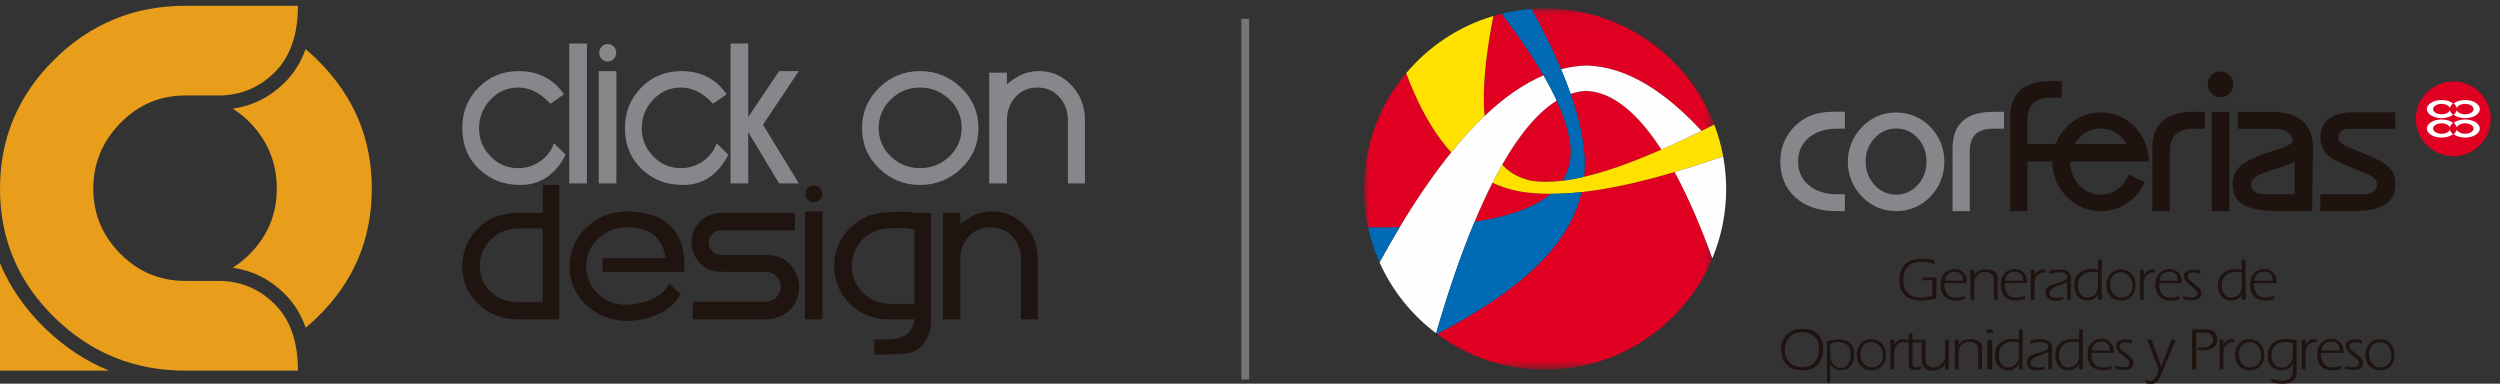 <?xml version="1.0" encoding="UTF-8"?>
<svg width="202px" height="31px" viewBox="0 0 202 31" version="1.1" xmlns="http://www.w3.org/2000/svg" xmlns:xlink="http://www.w3.org/1999/xlink">
    <rect x="0" y="0" width="202" height="31" fill="#333333" stroke="none"/>
    <!-- Generator: Sketch 53.2 (72643) - https://sketchapp.com -->
    <title>pataLogos</title>
    <desc>Created with Sketch.</desc>
    <defs>
        <polygon id="path-1" points="0 0.028 0 29.208 28.305 29.208 28.305 0.028"></polygon>
    </defs>
    <g id="Page-1" stroke="none" stroke-width="1" fill="none" fill-rule="evenodd">
        <g id="Artboard-Copy-10" transform="translate(-146, -583)">
            <g id="Group-5" transform="translate(0, 24)">
                <g id="pataLogos" transform="translate(146, 559)">
                    <g id="Click" transform="translate(0, 0.468)" fill-rule="nonzero">
                        <g id="Group-7" transform="translate(37.351, 3.048)">
                            <path d="M6.499,20.901 L4.548,20.901 C3.669,20.901 2.929,20.631 2.329,20.091 C1.729,19.551 1.429,18.851 1.429,17.991 C1.429,17.121 1.736,16.394 2.35,15.808 C2.963,15.222 3.71,14.929 4.589,14.929 L6.499,14.929 L6.499,20.901 Z M0,17.991 C0,19.217 0.435,20.24 1.305,21.059 C2.176,21.878 3.234,22.287 4.479,22.287 L7.832,22.287 L7.832,11.429 L6.499,11.429 L6.499,13.694 L4.411,13.694 C3.568,13.694 2.799,13.895 2.102,14.298 C1.406,14.7 0.866,15.268 0.481,16 C0.16,16.631 0,17.295 0,17.991 L0,17.991 Z M16.434,17.332 C16.177,15.675 15.142,14.847 13.328,14.847 C12.421,14.847 11.641,15.153 10.986,15.767 C10.331,16.38 10.008,17.126 10.017,18.004 C10.026,18.865 10.335,19.597 10.944,20.201 C11.554,20.805 12.289,21.107 13.15,21.107 C13.883,21.107 14.579,20.97 15.238,20.695 C16.008,20.366 16.498,19.922 16.709,19.363 L17.629,20.256 C17.254,20.96 16.654,21.5 15.829,21.876 C15.078,22.233 14.244,22.411 13.328,22.411 C12.046,22.411 10.949,21.988 10.037,21.141 C9.126,20.295 8.67,19.249 8.67,18.004 C8.67,16.769 9.128,15.721 10.044,14.861 C10.96,14 12.055,13.57 13.328,13.57 C14.702,13.579 15.779,13.89 16.557,14.504 C17.483,15.227 17.945,16.348 17.945,17.867 C17.945,18.05 17.941,18.242 17.931,18.444 L11.336,18.444 L11.336,17.345 L16.42,17.345 L16.434,17.332 Z M18.618,22.287 L18.618,20.86 L24.486,20.86 C24.825,20.86 25.118,20.743 25.365,20.51 C25.612,20.276 25.736,19.99 25.736,19.652 C25.736,19.313 25.615,19.027 25.372,18.794 C25.129,18.56 24.834,18.444 24.486,18.444 L20.927,18.444 C20.002,18.444 19.31,18.055 18.852,17.277 C18.632,16.901 18.522,16.499 18.522,16.069 C18.522,15.419 18.754,14.861 19.216,14.394 C19.679,13.927 20.24,13.694 20.899,13.694 L26.877,13.694 L26.877,15.094 L20.941,15.094 C20.657,15.094 20.414,15.19 20.212,15.382 C20.011,15.574 19.91,15.808 19.91,16.082 C19.91,16.366 20.011,16.604 20.212,16.796 C20.414,16.988 20.657,17.085 20.941,17.085 L24.568,17.085 C25.612,17.085 26.382,17.519 26.877,18.389 C27.106,18.791 27.22,19.222 27.22,19.679 C27.22,20.448 26.957,21.075 26.43,21.56 C25.903,22.045 25.26,22.287 24.499,22.287 L18.618,22.287 Z M29.103,22.287 L27.687,22.287 L27.687,13.57 L29.103,13.57 L29.103,22.287 Z M27.728,12.142 C27.728,11.959 27.795,11.802 27.928,11.669 C28.061,11.536 28.219,11.47 28.402,11.47 C28.594,11.47 28.757,11.536 28.89,11.669 C29.022,11.802 29.089,11.959 29.089,12.142 C29.089,12.335 29.022,12.497 28.89,12.63 C28.757,12.762 28.594,12.829 28.402,12.829 C28.219,12.829 28.061,12.762 27.928,12.63 C27.795,12.497 27.728,12.335 27.728,12.142 L27.728,12.142 Z M34.461,22.287 C33.619,22.287 32.849,22.084 32.153,21.677 C31.457,21.269 30.916,20.7 30.532,19.967 C30.211,19.345 30.051,18.682 30.051,17.977 C30.051,16.75 30.488,15.719 31.363,14.881 C32.238,14.044 33.293,13.625 34.53,13.625 C34.594,13.625 34.809,13.616 35.176,13.598 C35.496,13.588 35.748,13.588 35.932,13.598 C36.206,13.607 36.417,13.639 36.564,13.694 L37.883,13.694 L37.869,22.48 C37.869,23.084 37.704,23.628 37.374,24.113 C37.026,24.635 36.568,24.937 36,25.019 C35.432,25.102 34.53,25.143 33.293,25.143 L33.293,23.907 C33.413,23.907 33.582,23.912 33.802,23.921 L34.31,23.921 C35.217,23.921 35.849,23.674 36.206,23.18 C36.435,22.859 36.545,22.562 36.536,22.287 L34.461,22.287 Z M36.536,15.066 C36.399,14.993 36.202,14.948 35.945,14.929 C35.762,14.911 35.524,14.906 35.231,14.915 C34.809,14.925 34.599,14.929 34.599,14.929 C33.729,14.929 32.991,15.22 32.387,15.801 C31.782,16.382 31.48,17.107 31.48,17.977 C31.48,18.855 31.787,19.585 32.4,20.166 C33.014,20.748 33.761,21.038 34.64,21.038 L36.536,21.038 L36.536,15.066 Z M46.498,17.332 L46.498,22.287 L45.138,22.287 L45.138,17.4 C45.138,16.686 44.909,16.082 44.451,15.588 C43.993,15.094 43.406,14.847 42.692,14.847 C41.977,14.847 41.391,15.092 40.933,15.581 C40.475,16.071 40.246,16.677 40.246,17.4 L40.246,22.287 L38.831,22.287 L38.831,13.694 L40.246,13.694 L40.246,14.586 C40.704,14.229 41.103,13.982 41.442,13.845 C41.854,13.662 42.312,13.57 42.816,13.57 C43.842,13.57 44.712,13.939 45.426,14.675 C46.141,15.412 46.498,16.297 46.498,17.332 L46.498,17.332 Z" id="click-on-design-copy-2" fill="#1F1410"></path>
                            <path d="M36.984,11.429 C35.71,11.429 34.611,10.986 33.687,10.1 C32.764,9.214 32.302,8.129 32.302,6.843 C32.302,5.557 32.764,4.467 33.687,3.571 C34.611,2.676 35.71,2.229 36.984,2.229 C38.268,2.229 39.376,2.676 40.308,3.571 C41.241,4.467 41.708,5.557 41.708,6.843 C41.708,8.129 41.241,9.214 40.308,10.1 C39.376,10.986 38.268,11.429 36.984,11.429 Z M36.984,3.557 C36.07,3.557 35.285,3.876 34.629,4.514 C33.974,5.152 33.646,5.929 33.646,6.843 C33.655,7.757 33.987,8.524 34.643,9.143 C35.299,9.762 36.079,10.071 36.984,10.071 C37.898,10.071 38.686,9.762 39.346,9.143 C40.006,8.524 40.341,7.757 40.35,6.843 C40.359,5.929 40.029,5.152 39.36,4.514 C38.69,3.876 37.898,3.557 36.984,3.557 Z M50.309,6.143 L50.309,11.3 L48.938,11.3 L48.938,6.214 C48.938,5.471 48.707,4.843 48.246,4.329 C47.784,3.814 47.193,3.557 46.473,3.557 C45.752,3.557 45.161,3.812 44.699,4.321 C44.238,4.831 44.007,5.462 44.007,6.214 L44.007,11.3 L42.58,11.3 L42.58,2.357 L44.007,2.357 L44.007,3.286 C44.469,2.914 44.87,2.657 45.212,2.514 C45.628,2.324 46.089,2.229 46.597,2.229 C47.631,2.229 48.509,2.612 49.229,3.379 C49.949,4.145 50.309,5.067 50.309,6.143 Z M7.12,4.871 C6.335,3.995 5.462,3.557 4.502,3.557 C3.643,3.557 2.904,3.881 2.286,4.529 C1.667,5.176 1.357,5.948 1.357,6.843 C1.357,7.729 1.667,8.488 2.286,9.121 C2.904,9.755 3.643,10.071 4.502,10.071 C5.157,10.071 5.751,9.89 6.282,9.529 C6.813,9.167 7.189,8.676 7.411,8.057 L8.353,8.986 C7.512,10.614 6.293,11.429 4.696,11.429 C3.375,11.429 2.272,11.01 1.385,10.171 C0.462,9.305 0,8.195 0,6.843 C0,5.538 0.439,4.443 1.316,3.557 C2.193,2.671 3.274,2.229 4.557,2.229 C6.136,2.229 7.355,2.852 8.214,4.1 L7.12,4.871 Z M10.07,11.3 L8.643,11.3 L8.643,-5.32907052e-14 L10.07,-5.32907052e-14 L10.07,11.3 Z M12.453,11.3 L11.026,11.3 L11.026,2.229 L12.453,2.229 L12.453,11.3 Z M20.265,4.871 C19.48,3.995 18.607,3.557 17.647,3.557 C16.788,3.557 16.05,3.881 15.431,4.529 C14.812,5.176 14.503,5.948 14.503,6.843 C14.503,7.729 14.812,8.488 15.431,9.121 C16.05,9.755 16.788,10.071 17.647,10.071 C18.303,10.071 18.896,9.89 19.427,9.529 C19.958,9.167 20.334,8.676 20.556,8.057 L21.498,8.986 C20.658,10.614 19.439,11.429 17.841,11.429 C16.52,11.429 15.417,11.01 14.53,10.171 C13.607,9.305 13.145,8.195 13.145,6.843 C13.145,5.538 13.584,4.443 14.461,3.557 C15.338,2.671 16.419,2.229 17.702,2.229 C19.282,2.229 20.501,2.852 21.359,4.1 L20.265,4.871 Z M27.191,2.229 L24.296,6.557 L27.191,11.3 L25.598,11.3 L23.105,7.157 L23.105,11.3 L21.678,11.3 L21.678,-5.32907052e-14 L23.105,-5.32907052e-14 L23.105,5.943 L25.598,2.229 L27.191,2.229 Z M11.068,0.743 C11.068,0.552 11.134,0.388 11.268,0.25 C11.402,0.112 11.562,0.043 11.746,0.043 C11.94,0.043 12.104,0.112 12.238,0.25 C12.372,0.388 12.439,0.552 12.439,0.743 C12.439,0.943 12.372,1.112 12.238,1.25 C12.104,1.388 11.94,1.457 11.746,1.457 C11.562,1.457 11.402,1.388 11.268,1.25 C11.134,1.112 11.068,0.943 11.068,0.743 Z" id="Combined-Shape" fill="#88868B"></path>
                        </g>
                        <path d="M3.58,26.002 C5.157,27.544 6.907,28.705 8.817,29.478 L0,29.478 L0,20.8 C0.793,22.704 1.987,24.443 3.58,26.002 Z M25.61,4.335 C28.564,7.225 30.041,10.705 30.041,14.774 C30.041,18.866 28.564,22.34 25.61,25.195 C25.313,25.482 25.008,25.751 24.699,26.009 C24.328,24.946 23.767,24.035 23.013,23.286 C21.817,22.096 20.402,21.391 18.804,21.163 C19.302,20.851 19.774,20.478 20.214,20.028 C21.648,18.56 22.365,16.809 22.365,14.774 C22.365,12.716 21.654,10.948 20.231,9.468 C19.791,9.009 19.315,8.631 18.812,8.314 C20.407,8.085 21.818,7.38 23.013,6.193 C23.759,5.451 24.318,4.552 24.689,3.503 C25.002,3.766 25.31,4.041 25.61,4.335 Z M14.968,29.478 C10.851,29.478 7.327,28.045 4.396,25.178 C1.466,22.311 0,18.843 0,14.774 C0,10.705 1.466,7.225 4.396,4.335 C7.327,1.445 10.851,0 14.968,0 L24.075,0 C24.075,2.336 23.447,4.127 22.191,5.375 C20.935,6.624 19.422,7.248 17.655,7.248 L14.968,7.248 C12.921,7.248 11.171,7.994 9.717,9.485 C8.263,10.976 7.537,12.74 7.537,14.774 C7.537,16.809 8.263,18.56 9.717,20.028 C11.171,21.496 12.921,22.23 14.968,22.23 L17.655,22.23 C19.422,22.23 20.935,22.854 22.191,24.103 C23.447,25.351 24.075,27.143 24.075,29.478 L14.968,29.478 Z" id="Combined-Shape" fill="#E89E1A"></path>
                    </g>
                    <g id="Corferias" transform="translate(110.206, 0.468)">
                        <g id="Group-3" transform="translate(0, 0.189)">
                            <g id="Fill-1-Clipped">
                                <mask id="mask-2" fill="white">
                                    <use xlink:href="#path-1"></use>
                                </mask>
                                <g id="path-1"></g>
                                <path d="M20.768,14.346 C19.672,14.575 18.602,14.752 17.569,14.865 C17.521,15.076 17.471,15.286 17.409,15.491 C17.248,16.027 17.042,16.546 16.8,17.045 C16.55,17.558 16.258,18.052 15.929,18.532 C14.847,20.105 13.332,21.545 11.508,22.891 C9.876,24.095 7.974,25.237 5.909,26.331 C8.345,28.137 11.365,29.208 14.635,29.208 C20.728,29.208 25.95,25.494 28.152,20.213 C27.257,17.748 26.237,15.333 25.102,13.243 C23.612,13.681 22.157,14.058 20.768,14.346 M11.172,12.644 C11.291,12.776 11.415,12.903 11.551,13.017 C11.725,13.164 11.911,13.297 12.113,13.414 C12.314,13.534 12.529,13.635 12.759,13.725 C12.99,13.811 13.236,13.884 13.499,13.941 C14.265,14.066 15.122,14.057 16.049,13.944 C16.107,13.852 16.162,13.759 16.213,13.662 C16.325,13.449 16.419,13.226 16.495,12.989 C16.57,12.754 16.628,12.507 16.666,12.247 C16.702,11.988 16.719,11.716 16.717,11.43 C16.645,10.229 16.233,8.893 15.579,7.473 C13.97,8.466 12.496,10.326 11.172,12.644 M9.751,8.711 C11.269,7.27 12.86,6.134 14.512,5.43 C14.31,5.081 14.098,4.73 13.876,4.374 C13.084,3.113 12.15,1.791 11.135,0.45 C10.907,0.507 10.682,0.568 10.459,0.633 C9.953,3.197 9.631,5.699 9.693,7.803 C9.702,8.115 9.724,8.415 9.751,8.711 M4.043,6.811 C3.823,6.312 3.613,5.793 3.411,5.258 C1.282,7.792 -6.53000825e-05,11.055 -6.53000825e-05,14.617 C-6.53000825e-05,15.681 0.117,16.717 0.334,17.716 C1.177,17.728 2.03,17.728 2.88,17.713 C4.177,15.555 5.572,13.486 7.054,11.657 C5.868,10.357 4.884,8.71 4.043,6.811 M20.573,12.806 C21.678,12.42 22.841,11.951 24.034,11.429 C22.249,8.66 20.218,6.781 17.971,6.686 C17.54,6.704 17.117,6.789 16.701,6.932 C17.329,8.735 17.736,10.471 17.834,12.095 C17.852,12.627 17.831,13.137 17.779,13.63 C18.671,13.422 19.607,13.143 20.573,12.806 M15.932,4.938 C16.603,4.761 17.282,4.656 17.971,4.638 C21.263,4.71 24.4,6.806 27.279,9.921 C27.621,9.752 27.963,9.583 28.305,9.41 C26.202,3.924 20.876,0.028 14.635,0.028 C14.266,0.028 13.902,0.045 13.541,0.072 C14.239,1.343 14.881,2.597 15.435,3.811 C15.609,4.189 15.774,4.565 15.932,4.938 M15.112,15.003 C14.256,15.003 13.433,14.95 12.657,14.823 C12.093,14.717 11.562,14.57 11.063,14.39 C10.83,14.305 10.605,14.212 10.385,14.112 C9.878,15.11 9.396,16.168 8.94,17.26 C9.741,17.138 10.508,16.992 11.216,16.81 C12.815,16.4 14.155,15.817 15.112,15.003" id="Fill-1" fill="#DF0022" fill-rule="nonzero" mask="url(#mask-2)"></path>
                            </g>
                        </g>
                        <path d="M5.8,26.625 C5.852,26.598 5.903,26.572 5.955,26.543 C5.919,26.517 5.883,26.49 5.848,26.463 C5.832,26.517 5.815,26.572 5.8,26.625" id="Fill-4" fill="#000000" fill-rule="nonzero"></path>
                        <path d="M29.028,12.182 C29.032,12.18 29.037,12.179 29.042,12.177 C29.035,12.168 29.029,12.162 29.023,12.154 C29.024,12.164 29.026,12.173 29.028,12.182" id="Fill-6" fill="#FEFEFE" fill-rule="nonzero"></path>
                        <path d="M29.023,12.154 C28.86,11.272 28.619,10.418 28.305,9.599 C27.963,9.773 27.621,9.942 27.279,10.11 C26.187,10.646 25.099,11.154 24.034,11.618 C22.841,12.14 21.678,12.609 20.573,12.995 C19.606,13.333 18.671,13.612 17.779,13.819 C17.18,13.959 16.602,14.065 16.049,14.133 C15.122,14.247 14.265,14.256 13.499,14.131 C13.236,14.074 12.99,14.001 12.759,13.914 C12.529,13.825 12.314,13.723 12.113,13.604 C11.911,13.486 11.725,13.354 11.551,13.206 C11.415,13.092 11.291,12.965 11.172,12.833 C10.903,13.305 10.641,13.796 10.385,14.301 C10.605,14.401 10.83,14.494 11.063,14.579 C11.562,14.759 12.093,14.907 12.657,15.013 C13.433,15.14 14.256,15.192 15.112,15.192 C15.904,15.192 16.722,15.147 17.569,15.054 C18.602,14.941 19.672,14.764 20.768,14.536 C22.157,14.248 23.613,13.87 25.102,13.432 C26.39,13.053 27.704,12.63 29.027,12.174 L29.023,12.154 Z M10.459,0.823 C7.671,1.649 5.231,3.281 3.411,5.448 C3.613,5.982 3.824,6.501 4.043,7 C4.884,8.9 5.868,10.547 7.054,11.846 C7.924,10.772 8.824,9.779 9.751,8.901 C9.724,8.604 9.702,8.304 9.693,7.992 C9.631,5.888 9.953,3.386 10.459,0.823 L10.459,0.823 Z" id="Fill-8" fill="#FFE100" fill-rule="nonzero"></path>
                        <path d="M9.751,8.901 C8.824,9.78 7.924,10.772 7.054,11.846 C5.572,13.676 4.177,15.745 2.88,17.903 C2.321,18.832 1.781,19.777 1.26,20.728 C2.276,23.007 3.859,24.979 5.834,26.464 C6.674,23.552 7.715,20.379 8.94,17.449 C9.396,16.357 9.878,15.299 10.385,14.301 C10.641,13.796 10.903,13.305 11.172,12.833 C12.496,10.515 13.97,8.656 15.579,7.663 C15.273,6.998 14.915,6.316 14.513,5.62 C12.86,6.323 11.269,7.459 9.751,8.901 M29.027,12.173 C27.704,12.63 26.39,13.053 25.103,13.432 C26.237,15.523 27.257,17.937 28.152,20.403 C28.87,18.679 29.268,16.79 29.268,14.806 C29.268,13.907 29.183,13.028 29.027,12.173 M17.971,4.828 C17.282,4.846 16.603,4.951 15.932,5.128 C16.216,5.801 16.473,6.466 16.701,7.121 C17.117,6.978 17.539,6.893 17.971,6.875 C20.218,6.971 22.249,8.849 24.034,11.618 C25.099,11.154 26.187,10.646 27.279,10.11 C24.4,6.995 21.262,4.9 17.971,4.828" id="Fill-10" fill="#FEFEFE" fill-rule="nonzero"></path>
                        <path d="M0.335,17.905 C0.547,18.887 0.859,19.831 1.26,20.728 C1.781,19.777 2.321,18.832 2.88,17.902 C2.03,17.917 1.177,17.917 0.335,17.905 M11.216,17 C10.508,17.181 9.741,17.328 8.94,17.449 C7.715,20.379 6.674,23.552 5.834,26.463 C5.858,26.482 5.883,26.501 5.909,26.52 C7.974,25.426 9.876,24.284 11.508,23.08 C13.332,21.735 14.846,20.294 15.929,18.721 C16.258,18.241 16.55,17.747 16.8,17.235 C17.042,16.735 17.248,16.217 17.409,15.68 C17.471,15.475 17.521,15.265 17.569,15.054 C16.722,15.147 15.904,15.192 15.112,15.192 C14.155,16.006 12.815,16.589 11.216,17 M16.701,7.121 C16.473,6.466 16.216,5.801 15.932,5.128 C15.774,4.755 15.609,4.378 15.435,4.001 C14.881,2.786 14.239,1.533 13.541,0.262 C12.718,0.322 11.915,0.449 11.135,0.639 C12.15,1.98 13.084,3.302 13.876,4.564 C14.098,4.919 14.31,5.271 14.513,5.62 C14.915,6.316 15.273,6.999 15.579,7.663 C16.233,9.082 16.645,10.419 16.717,11.619 C16.719,11.906 16.702,12.177 16.665,12.436 C16.628,12.696 16.57,12.944 16.494,13.178 C16.42,13.416 16.325,13.638 16.213,13.852 C16.162,13.949 16.107,14.042 16.049,14.133 C16.602,14.065 17.18,13.959 17.779,13.819 C17.831,13.327 17.852,12.816 17.835,12.285 C17.736,10.661 17.329,8.925 16.701,7.121" id="Fill-12" fill="#006BB4" fill-rule="nonzero"></path>
                        <path d="M63.703,16.591 L63.703,11.532 C63.703,10.541 63.984,9.8 64.544,9.306 C65.105,8.814 65.949,8.568 67.082,8.568 L67.948,8.568 L67.948,9.933 L67.114,9.933 C66.423,9.933 65.917,10.082 65.599,10.378 C65.28,10.677 65.121,11.146 65.121,11.783 L65.121,16.591 L63.703,16.591 Z" id="Fill-14" fill="#1E130F" fill-rule="nonzero"></path>
                        <path d="M68.179,6.334 C68.179,6.051 68.278,5.809 68.479,5.609 C68.68,5.408 68.925,5.308 69.215,5.308 C69.506,5.308 69.75,5.407 69.947,5.603 C70.144,5.801 70.242,6.044 70.242,6.334 C70.242,6.631 70.144,6.882 69.947,7.085 C69.75,7.288 69.506,7.389 69.215,7.389 C68.932,7.389 68.688,7.285 68.483,7.08 C68.281,6.873 68.179,6.624 68.179,6.334" id="Fill-16" fill="#1E130F" fill-rule="nonzero"></path>
                        <polygon id="Fill-18" fill="#1E130F" fill-rule="nonzero" points="68.498 16.591 69.934 16.591 69.934 8.568 68.498 8.568"></polygon>
                        <path d="M77.276,15.226 L80.736,15.226 C81.084,15.226 81.358,15.158 81.556,15.022 C81.754,14.886 81.854,14.699 81.854,14.46 C81.854,14.259 81.779,14.088 81.629,13.947 C81.481,13.805 81.199,13.648 80.786,13.475 L79.416,12.921 C78.609,12.594 78.055,12.262 77.75,11.922 C77.445,11.584 77.292,11.149 77.292,10.622 C77.292,9.971 77.525,9.47 77.987,9.123 C78.449,8.776 79.112,8.602 79.978,8.602 L83.34,8.602 L83.34,9.937 L79.594,9.937 C79.322,9.937 79.11,9.998 78.958,10.117 C78.806,10.237 78.73,10.406 78.73,10.622 C78.73,10.785 78.798,10.932 78.934,11.062 C79.068,11.193 79.294,11.324 79.61,11.455 L81.055,12.04 C81.952,12.409 82.556,12.764 82.871,13.107 C83.183,13.447 83.34,13.883 83.34,14.41 C83.34,15.148 83.065,15.696 82.516,16.053 C81.965,16.412 81.12,16.591 79.978,16.591 L77.276,16.591 L77.276,15.226 Z" id="Fill-20" fill="#1E130F" fill-rule="nonzero"></path>
                        <path d="M75.197,15.226 L72.792,15.226 C72.444,15.226 72.17,15.158 71.973,15.022 C71.774,14.886 71.674,14.699 71.674,14.46 C71.674,14.259 71.75,14.088 71.898,13.947 C72.048,13.805 72.329,13.648 72.743,13.474 L74.476,12.92 C74.745,12.812 74.985,12.702 75.197,12.592 L75.197,15.226 Z M75.838,9.309 C75.278,8.818 74.434,8.571 73.301,8.571 L70.615,8.571 L70.615,9.937 L73.269,9.937 C73.96,9.937 74.401,9.972 74.719,10.268 C74.888,10.428 75.012,10.636 75.091,10.891 C75.059,10.95 75.014,11.008 74.957,11.062 C74.822,11.193 74.596,11.324 74.281,11.455 L72.474,12.04 C71.576,12.409 70.971,12.764 70.66,13.107 C70.347,13.447 70.189,13.883 70.189,14.41 C70.189,15.148 70.465,15.696 71.014,16.053 C71.563,16.412 72.77,16.591 73.913,16.591 L76.614,16.591 L76.678,11.536 C76.678,10.545 76.398,9.803 75.838,9.309 L75.838,9.309 Z" id="Fill-21" fill="#1E130F" fill-rule="nonzero"></path>
                        <path d="M57.785,10.692 C58.263,10.173 58.843,9.917 59.524,9.917 C60.212,9.917 60.794,10.173 61.27,10.692 C61.41,10.844 61.529,11.008 61.627,11.18 L57.424,11.18 C57.523,11.008 57.641,10.844 57.785,10.692 M61.265,14.479 C60.786,14.999 60.205,15.259 59.524,15.259 C58.843,15.259 58.263,14.999 57.785,14.479 C57.304,13.959 57.064,13.326 57.064,12.579 L63.424,12.579 C63.422,12.092 63.336,11.628 63.17,11.18 C63.155,11.143 63.146,11.103 63.131,11.065 C62.933,10.579 62.649,10.147 62.277,9.772 C61.909,9.396 61.491,9.11 61.019,8.915 C60.546,8.719 60.049,8.621 59.524,8.621 C59.001,8.621 58.508,8.719 58.043,8.915 C57.579,9.11 57.159,9.396 56.789,9.772 C56.412,10.159 56.122,10.594 55.923,11.073 C55.908,11.108 55.898,11.144 55.884,11.18 L53.61,11.18 L53.61,9.239 C53.61,8.614 53.766,8.155 54.078,7.863 C54.39,7.571 54.883,7.425 55.561,7.425 L56.377,7.425 L56.377,6.088 L55.53,6.088 C54.421,6.088 53.593,6.33 53.045,6.812 C52.495,7.295 52.22,8.022 52.22,8.993 L52.22,16.591 L53.61,16.591 L53.61,12.579 L55.627,12.579 C55.627,12.584 55.624,12.589 55.624,12.594 C55.624,13.138 55.724,13.652 55.923,14.138 C56.122,14.625 56.412,15.057 56.789,15.439 C57.159,15.815 57.579,16.1 58.043,16.297 C58.508,16.493 59.001,16.591 59.524,16.591 C60.049,16.591 60.546,16.493 61.019,16.297 C61.491,16.1 61.909,15.815 62.277,15.439 C62.624,15.087 62.892,14.686 63.087,14.238 L61.797,13.635 C61.677,13.942 61.5,14.224 61.265,14.479" id="Fill-22" fill="#1E130F" fill-rule="nonzero"></path>
                        <path d="M38.861,9.928 L38.263,9.928 C37.295,9.928 36.522,10.171 35.946,10.654 C35.37,11.138 35.082,11.781 35.082,12.584 C35.082,13.381 35.37,14.021 35.951,14.505 C36.528,14.988 37.299,15.229 38.263,15.229 L38.861,15.229 L38.861,16.593 L38.169,16.593 C36.791,16.593 35.692,16.226 34.872,15.491 C34.052,14.758 33.642,13.78 33.642,12.562 C33.642,11.907 33.788,11.294 34.081,10.727 C34.376,10.159 34.793,9.681 35.331,9.293 C35.709,9.031 36.11,8.842 36.536,8.727 C36.959,8.613 37.503,8.556 38.169,8.556 L38.861,8.556 L38.861,9.928 Z" id="Fill-23" fill="#88868B" fill-rule="nonzero"></path>
                        <path d="M40.539,12.579 C40.539,13.327 40.779,13.959 41.258,14.479 C41.737,14.999 42.318,15.259 43,15.259 C43.681,15.259 44.261,14.999 44.741,14.479 C45.22,13.959 45.459,13.327 45.459,12.579 C45.459,11.838 45.222,11.209 44.745,10.692 C44.267,10.173 43.687,9.917 43,9.917 C42.318,9.917 41.737,10.173 41.258,10.692 C40.779,11.209 40.539,11.838 40.539,12.579 M39.1,12.594 C39.1,12.061 39.2,11.554 39.398,11.073 C39.598,10.594 39.885,10.159 40.263,9.772 C40.636,9.396 41.053,9.11 41.517,8.915 C41.981,8.719 42.475,8.621 43,8.621 C43.524,8.621 44.021,8.719 44.494,8.915 C44.965,9.11 45.384,9.396 45.75,9.772 C46.123,10.147 46.407,10.58 46.604,11.064 C46.8,11.552 46.898,12.061 46.898,12.594 C46.898,13.138 46.8,13.652 46.604,14.14 C46.407,14.631 46.123,15.063 45.75,15.439 C45.384,15.815 44.965,16.1 44.494,16.297 C44.021,16.493 43.524,16.591 43,16.591 C42.475,16.591 41.981,16.493 41.517,16.297 C41.053,16.1 40.636,15.815 40.263,15.439 C39.885,15.057 39.598,14.625 39.398,14.138 C39.2,13.652 39.1,13.138 39.1,12.594" id="Fill-24" fill="#88868B" fill-rule="nonzero"></path>
                        <path d="M47.561,16.591 L47.561,11.523 C47.561,10.534 47.835,9.794 48.384,9.303 C48.932,8.811 49.762,8.566 50.87,8.566 L51.718,8.566 L51.718,9.928 L50.902,9.928 C50.223,9.928 49.729,10.076 49.417,10.373 C49.105,10.67 48.95,11.137 48.95,11.774 L48.95,16.591 L47.561,16.591 Z" id="Fill-25" fill="#88868B" fill-rule="nonzero"></path>
                        <path d="M88.024,6.113 C86.354,6.113 84.996,7.467 84.996,9.132 C84.996,10.797 86.354,12.151 88.024,12.151 C89.693,12.151 91.053,10.797 91.053,9.132 C91.053,7.467 89.693,6.113 88.024,6.113" id="Fill-26" fill="#DF0022" fill-rule="nonzero"></path>
                        <path d="M87.747,8.423 C87.688,8.62 87.408,8.768 87.073,8.768 C86.696,8.768 86.389,8.579 86.389,8.347 C86.389,8.114 86.696,7.925 87.073,7.925 C87.408,7.925 87.688,8.074 87.747,8.27 C87.771,8.127 87.862,7.995 88.001,7.889 C87.783,7.721 87.448,7.614 87.073,7.614 C86.417,7.614 85.885,7.942 85.885,8.347 C85.885,8.751 86.417,9.078 87.073,9.078 C87.448,9.078 87.783,8.972 88.001,8.804 C87.862,8.697 87.771,8.567 87.747,8.423" id="Fill-27" fill="#FFFFFF" fill-rule="nonzero"></path>
                        <path d="M87.747,9.994 C87.688,10.19 87.408,10.339 87.073,10.339 C86.696,10.339 86.389,10.15 86.389,9.917 C86.389,9.684 86.696,9.495 87.073,9.495 C87.408,9.495 87.688,9.645 87.747,9.841 C87.771,9.697 87.862,9.566 88.001,9.459 C87.783,9.292 87.448,9.185 87.073,9.185 C86.417,9.185 85.885,9.513 85.885,9.917 C85.885,10.322 86.417,10.649 87.073,10.649 C87.448,10.649 87.783,10.542 88.001,10.375 C87.862,10.268 87.771,10.137 87.747,9.994" id="Fill-28" fill="#FFFFFF" fill-rule="nonzero"></path>
                        <path d="M88.302,8.423 C88.36,8.62 88.639,8.768 88.975,8.768 C89.353,8.768 89.659,8.579 89.659,8.347 C89.659,8.114 89.353,7.925 88.975,7.925 C88.639,7.925 88.36,8.074 88.302,8.27 C88.277,8.127 88.186,7.995 88.047,7.889 C88.264,7.721 88.599,7.614 88.975,7.614 C89.631,7.614 90.163,7.942 90.163,8.347 C90.163,8.751 89.631,9.078 88.975,9.078 C88.599,9.078 88.264,8.972 88.047,8.804 C88.186,8.697 88.277,8.567 88.302,8.423" id="Fill-29" fill="#FFFFFF" fill-rule="nonzero"></path>
                        <path d="M88.302,9.994 C88.36,10.19 88.639,10.339 88.975,10.339 C89.353,10.339 89.659,10.15 89.659,9.917 C89.659,9.684 89.353,9.495 88.975,9.495 C88.639,9.495 88.36,9.645 88.302,9.841 C88.277,9.697 88.186,9.566 88.047,9.459 C88.264,9.292 88.599,9.185 88.975,9.185 C89.631,9.185 90.163,9.513 90.163,9.917 C90.163,10.322 89.631,10.649 88.975,10.649 C88.599,10.649 88.264,10.542 88.047,10.375 C88.186,10.268 88.277,10.137 88.302,9.994" id="Fill-30" fill="#FFFFFF" fill-rule="nonzero"></path>
                        <path d="M46.256,23.656 C45.798,23.763 45.388,23.814 45.027,23.814 C44.481,23.814 44.053,23.68 43.741,23.41 C43.429,23.139 43.272,22.752 43.272,22.251 C43.272,21.662 43.407,21.219 43.677,20.923 C43.971,20.598 44.438,20.435 45.079,20.435 C45.23,20.435 45.381,20.443 45.533,20.461 C45.686,20.476 45.863,20.505 46.069,20.544 L46.106,20.851 C45.71,20.736 45.358,20.678 45.051,20.678 C44.544,20.678 44.164,20.824 43.906,21.117 C43.685,21.371 43.575,21.71 43.575,22.135 C43.575,22.608 43.708,22.972 43.974,23.226 C44.224,23.468 44.567,23.589 45.003,23.589 C45.281,23.589 45.586,23.536 45.92,23.429 L45.92,22.178 L45.16,22.178 L45.16,21.951 L46.256,21.951 L46.256,23.656 Z" id="Fill-31" fill="#1E130F" fill-rule="nonzero"></path>
                        <path d="M48.404,22.218 C48.404,21.98 48.346,21.798 48.231,21.676 C48.115,21.553 47.96,21.493 47.765,21.493 C47.457,21.493 47.237,21.581 47.102,21.754 C47.018,21.859 46.962,22.014 46.934,22.218 L48.404,22.218 Z M48.716,22.261 L48.716,22.406 L46.895,22.406 C46.895,22.833 46.989,23.144 47.174,23.341 C47.331,23.505 47.545,23.588 47.817,23.588 C47.937,23.588 48.055,23.575 48.171,23.548 C48.287,23.521 48.417,23.483 48.558,23.434 L48.519,23.702 C48.27,23.778 48.037,23.815 47.822,23.815 C47.448,23.815 47.155,23.714 46.943,23.509 C46.709,23.287 46.592,22.959 46.592,22.525 C46.592,22.101 46.716,21.778 46.962,21.551 C47.171,21.362 47.427,21.266 47.732,21.266 C48.026,21.266 48.267,21.368 48.452,21.571 C48.628,21.76 48.716,21.99 48.716,22.261 L48.716,22.261 Z" id="Fill-32" fill="#1E130F" fill-rule="nonzero"></path>
                        <path d="M51.201,23.738 L50.898,23.738 L50.898,22.029 C50.898,21.881 50.825,21.756 50.681,21.657 C50.537,21.558 50.371,21.508 50.182,21.508 C49.945,21.508 49.748,21.578 49.591,21.719 C49.404,21.887 49.312,22.129 49.312,22.444 L49.312,23.738 L49.01,23.738 L49.01,21.344 L49.312,21.344 L49.312,21.835 C49.347,21.668 49.458,21.536 49.644,21.44 C49.828,21.344 50.042,21.296 50.282,21.296 C50.532,21.296 50.742,21.349 50.912,21.454 C51.104,21.574 51.201,21.74 51.201,21.952 L51.201,23.738 Z" id="Fill-33" fill="#1E130F" fill-rule="nonzero"></path>
                        <path d="M53.271,22.218 C53.271,21.98 53.214,21.798 53.099,21.676 C52.982,21.553 52.827,21.493 52.633,21.493 C52.324,21.493 52.104,21.581 51.968,21.754 C51.886,21.859 51.83,22.014 51.801,22.218 L53.271,22.218 Z M53.583,22.261 L53.583,22.406 L51.762,22.406 C51.762,22.833 51.856,23.144 52.041,23.341 C52.197,23.505 52.412,23.588 52.685,23.588 C52.803,23.588 52.921,23.575 53.038,23.548 C53.155,23.521 53.283,23.483 53.425,23.434 L53.386,23.702 C53.136,23.778 52.904,23.815 52.69,23.815 C52.315,23.815 52.021,23.714 51.811,23.509 C51.577,23.287 51.459,22.959 51.459,22.525 C51.459,22.101 51.583,21.778 51.83,21.551 C52.037,21.362 52.294,21.266 52.598,21.266 C52.893,21.266 53.133,21.368 53.319,21.571 C53.496,21.76 53.583,21.99 53.583,22.261 L53.583,22.261 Z" id="Fill-34" fill="#1E130F" fill-rule="nonzero"></path>
                        <path d="M55.087,21.571 C55.049,21.545 54.994,21.532 54.924,21.532 C54.751,21.532 54.591,21.597 54.443,21.729 C54.267,21.887 54.179,22.089 54.179,22.332 L54.179,23.738 L53.876,23.738 L53.876,21.343 L54.179,21.343 L54.179,21.763 C54.269,21.609 54.378,21.49 54.506,21.409 C54.634,21.327 54.763,21.286 54.895,21.286 C54.949,21.286 55,21.292 55.049,21.305 L55.087,21.571 Z" id="Fill-35" fill="#1E130F" fill-rule="nonzero"></path>
                        <path d="M57.124,23.738 L56.822,23.738 L56.822,22.332 C56.738,22.393 56.531,22.476 56.201,22.577 C55.657,22.748 55.385,22.969 55.385,23.242 C55.385,23.366 55.449,23.459 55.577,23.52 C55.686,23.572 55.828,23.599 56,23.599 C56.182,23.599 56.357,23.569 56.524,23.511 L56.486,23.738 C56.408,23.763 56.31,23.785 56.19,23.8 C56.07,23.817 55.977,23.824 55.914,23.824 C55.686,23.824 55.5,23.779 55.356,23.689 C55.172,23.573 55.083,23.401 55.083,23.169 C55.083,22.894 55.232,22.692 55.528,22.56 C55.807,22.476 56.088,22.393 56.37,22.309 C56.671,22.215 56.822,22.084 56.822,21.914 C56.822,21.775 56.762,21.675 56.644,21.615 C56.525,21.557 56.37,21.527 56.177,21.527 C56.02,21.527 55.871,21.541 55.728,21.571 C55.586,21.6 55.461,21.637 55.351,21.687 L55.385,21.421 C55.503,21.385 55.626,21.358 55.754,21.338 C55.883,21.319 56.016,21.309 56.153,21.309 C56.435,21.309 56.659,21.353 56.826,21.44 C57.025,21.542 57.124,21.701 57.124,21.914 L57.124,23.738 Z" id="Fill-36" fill="#1E130F" fill-rule="nonzero"></path>
                        <path d="M59.31,22.673 L59.31,21.567 C59.246,21.542 59.176,21.527 59.1,21.515 C59.022,21.503 58.931,21.497 58.826,21.497 C58.529,21.497 58.278,21.575 58.074,21.725 C57.816,21.916 57.686,22.199 57.686,22.576 C57.686,22.854 57.756,23.092 57.897,23.29 C58.037,23.489 58.22,23.588 58.448,23.588 C58.674,23.588 58.869,23.511 59.032,23.361 C59.218,23.19 59.31,22.961 59.31,22.673 L59.31,22.673 Z M59.613,23.738 L59.31,23.738 L59.31,23.284 C59.255,23.419 59.175,23.531 59.065,23.617 C58.901,23.749 58.695,23.815 58.446,23.815 C58.138,23.815 57.888,23.71 57.696,23.501 C57.488,23.275 57.383,22.962 57.383,22.56 C57.383,22.112 57.545,21.774 57.869,21.546 C58.128,21.362 58.438,21.271 58.801,21.271 C58.906,21.271 58.998,21.276 59.077,21.288 C59.155,21.3 59.233,21.317 59.31,21.344 L59.31,20.508 L59.613,20.508 L59.613,23.738 Z" id="Fill-37" fill="#1E130F" fill-rule="nonzero"></path>
                        <path d="M62.102,22.627 C62.102,22.337 62.021,22.088 61.863,21.879 C61.684,21.647 61.451,21.531 61.163,21.531 C60.885,21.531 60.666,21.633 60.505,21.835 C60.362,22.019 60.29,22.246 60.29,22.516 C60.29,22.8 60.368,23.045 60.525,23.251 C60.698,23.475 60.922,23.589 61.2,23.589 C61.495,23.589 61.722,23.489 61.886,23.294 C62.029,23.119 62.102,22.898 62.102,22.627 M62.351,22.583 C62.351,22.918 62.255,23.202 62.063,23.433 C61.852,23.688 61.564,23.814 61.198,23.814 C60.81,23.814 60.506,23.688 60.285,23.433 C60.086,23.205 59.988,22.923 59.988,22.589 C59.988,22.245 60.085,21.951 60.281,21.71 C60.499,21.44 60.793,21.305 61.161,21.305 C61.536,21.305 61.833,21.44 62.054,21.71 C62.252,21.951 62.351,22.244 62.351,22.583" id="Fill-38" fill="#1E130F" fill-rule="nonzero"></path>
                        <path d="M63.917,21.571 C63.88,21.545 63.824,21.532 63.754,21.532 C63.582,21.532 63.422,21.597 63.274,21.729 C63.097,21.887 63.009,22.089 63.009,22.332 L63.009,23.738 L62.708,23.738 L62.708,21.343 L63.009,21.343 L63.009,21.763 C63.099,21.609 63.208,21.49 63.337,21.409 C63.464,21.327 63.595,21.286 63.726,21.286 C63.781,21.286 63.832,21.292 63.88,21.305 L63.917,21.571 Z" id="Fill-39" fill="#1E130F" fill-rule="nonzero"></path>
                        <path d="M65.763,22.218 C65.763,21.98 65.705,21.798 65.59,21.676 C65.474,21.553 65.319,21.493 65.124,21.493 C64.817,21.493 64.595,21.581 64.46,21.754 C64.378,21.859 64.321,22.014 64.293,22.218 L65.763,22.218 Z M66.075,22.261 L66.075,22.406 L64.254,22.406 C64.254,22.833 64.347,23.144 64.533,23.341 C64.69,23.505 64.905,23.588 65.177,23.588 C65.295,23.588 65.412,23.575 65.529,23.548 C65.648,23.521 65.776,23.483 65.916,23.434 L65.878,23.702 C65.629,23.778 65.397,23.815 65.181,23.815 C64.807,23.815 64.514,23.714 64.303,23.509 C64.068,23.287 63.952,22.959 63.952,22.525 C63.952,22.101 64.075,21.778 64.321,21.551 C64.53,21.362 64.787,21.266 65.09,21.266 C65.385,21.266 65.625,21.368 65.811,21.571 C65.987,21.76 66.075,21.99 66.075,22.261 L66.075,22.261 Z" id="Fill-40" fill="#1E130F" fill-rule="nonzero"></path>
                        <path d="M67.665,23.208 C67.665,23.417 67.583,23.571 67.415,23.671 C67.278,23.753 67.089,23.795 66.852,23.795 C66.747,23.795 66.636,23.786 66.52,23.767 C66.402,23.747 66.301,23.726 66.214,23.698 L66.175,23.434 C66.259,23.468 66.367,23.5 66.499,23.526 C66.629,23.555 66.755,23.568 66.872,23.568 C67.032,23.568 67.155,23.533 67.237,23.46 C67.322,23.388 67.363,23.309 67.363,23.221 C67.363,23.123 67.266,22.993 67.075,22.832 C66.731,22.546 66.552,22.394 66.536,22.379 C66.344,22.183 66.248,21.993 66.248,21.806 C66.248,21.652 66.325,21.532 66.48,21.448 C66.636,21.366 66.828,21.325 67.061,21.325 C67.22,21.325 67.38,21.343 67.541,21.383 L67.579,21.647 C67.507,21.623 67.42,21.601 67.312,21.581 C67.208,21.561 67.11,21.551 67.019,21.551 C66.871,21.551 66.762,21.573 66.689,21.618 C66.597,21.676 66.551,21.776 66.551,21.917 C66.551,22.01 66.645,22.129 66.834,22.273 C67.167,22.524 67.345,22.662 67.371,22.687 C67.567,22.867 67.665,23.041 67.665,23.208" id="Fill-41" fill="#1E130F" fill-rule="nonzero"></path>
                        <path d="M70.931,22.673 L70.931,21.567 C70.868,21.542 70.798,21.527 70.721,21.515 C70.645,21.503 70.554,21.497 70.449,21.497 C70.151,21.497 69.9,21.575 69.697,21.725 C69.438,21.916 69.308,22.199 69.308,22.576 C69.308,22.854 69.378,23.092 69.52,23.29 C69.66,23.489 69.843,23.588 70.069,23.588 C70.297,23.588 70.492,23.511 70.655,23.361 C70.84,23.19 70.931,22.961 70.931,22.673 L70.931,22.673 Z M71.235,23.738 L70.931,23.738 L70.931,23.284 C70.878,23.419 70.796,23.531 70.688,23.617 C70.524,23.749 70.317,23.815 70.067,23.815 C69.759,23.815 69.509,23.71 69.317,23.501 C69.109,23.275 69.005,22.962 69.005,22.56 C69.005,22.112 69.168,21.774 69.491,21.546 C69.75,21.362 70.06,21.271 70.423,21.271 C70.529,21.271 70.62,21.276 70.7,21.288 C70.777,21.3 70.855,21.317 70.931,21.344 L70.931,20.508 L71.235,20.508 L71.235,23.738 Z" id="Fill-42" fill="#1E130F" fill-rule="nonzero"></path>
                        <path d="M73.421,22.218 C73.421,21.98 73.364,21.798 73.247,21.676 C73.133,21.553 72.977,21.493 72.782,21.493 C72.475,21.493 72.253,21.581 72.119,21.754 C72.036,21.859 71.979,22.014 71.951,22.218 L73.421,22.218 Z M73.734,22.261 L73.734,22.406 L71.913,22.406 C71.913,22.833 72.006,23.144 72.192,23.341 C72.349,23.505 72.563,23.588 72.835,23.588 C72.954,23.588 73.072,23.575 73.188,23.548 C73.305,23.521 73.435,23.483 73.576,23.434 L73.536,23.702 C73.287,23.778 73.055,23.815 72.841,23.815 C72.465,23.815 72.172,23.714 71.961,23.509 C71.726,23.287 71.61,22.959 71.61,22.525 C71.61,22.101 71.733,21.778 71.979,21.551 C72.188,21.362 72.445,21.266 72.748,21.266 C73.043,21.266 73.283,21.368 73.469,21.571 C73.644,21.76 73.734,21.99 73.734,22.261 L73.734,22.261 Z" id="Fill-43" fill="#1E130F" fill-rule="nonzero"></path>
                        <path d="M36.769,27.776 C36.769,27.325 36.649,26.977 36.407,26.736 C36.166,26.492 35.833,26.371 35.41,26.371 C34.959,26.371 34.607,26.518 34.358,26.811 C34.128,27.081 34.012,27.429 34.012,27.853 C34.012,28.166 34.101,28.443 34.281,28.688 C34.524,29.019 34.888,29.185 35.372,29.185 C35.871,29.185 36.241,29.033 36.481,28.728 C36.673,28.483 36.769,28.166 36.769,27.776 M37.111,27.704 C37.111,27.952 37.081,28.175 37.019,28.375 C36.927,28.681 36.772,28.923 36.553,29.103 C36.272,29.335 35.902,29.451 35.444,29.451 C34.87,29.451 34.434,29.286 34.132,28.954 C33.85,28.643 33.71,28.212 33.71,27.665 C33.71,27.228 33.861,26.863 34.166,26.569 C34.489,26.261 34.915,26.106 35.444,26.106 C35.966,26.106 36.375,26.25 36.669,26.54 C36.964,26.83 37.111,27.218 37.111,27.704" id="Fill-44" fill="#1E130F" fill-rule="nonzero"></path>
                        <path d="M39.331,28.117 C39.331,27.755 39.209,27.491 38.965,27.332 C38.79,27.215 38.568,27.157 38.303,27.157 C38.219,27.157 38.132,27.169 38.043,27.19 C37.954,27.21 37.829,27.256 37.673,27.328 L37.673,28.275 C37.673,28.515 37.745,28.733 37.889,28.927 C38.052,29.147 38.263,29.258 38.524,29.258 C38.783,29.258 38.985,29.146 39.129,28.92 C39.263,28.713 39.331,28.443 39.331,28.117 M39.605,28.233 C39.605,28.583 39.523,28.863 39.359,29.075 C39.171,29.32 38.895,29.441 38.533,29.441 C38.338,29.441 38.163,29.395 38.009,29.301 C37.898,29.199 37.784,29.095 37.673,28.993 L37.673,30.431 L37.409,30.431 L37.409,27.1 C37.531,27.068 37.629,27.046 37.707,27.032 C37.957,26.985 38.174,26.96 38.36,26.96 C38.77,26.96 39.074,27.051 39.273,27.235 C39.494,27.436 39.605,27.77 39.605,28.233" id="Fill-45" fill="#1E130F" fill-rule="nonzero"></path>
                        <path d="M41.935,28.263 C41.935,27.973 41.856,27.725 41.695,27.516 C41.516,27.283 41.282,27.168 40.996,27.168 C40.717,27.168 40.498,27.27 40.34,27.472 C40.195,27.656 40.123,27.882 40.123,28.153 C40.123,28.436 40.202,28.681 40.359,28.887 C40.531,29.111 40.756,29.224 41.034,29.224 C41.328,29.224 41.557,29.127 41.719,28.929 C41.863,28.755 41.935,28.534 41.935,28.263 M42.185,28.219 C42.185,28.555 42.088,28.838 41.896,29.07 C41.685,29.323 41.397,29.45 41.031,29.45 C40.644,29.45 40.34,29.323 40.118,29.07 C39.92,28.841 39.82,28.559 39.82,28.224 C39.82,27.88 39.918,27.587 40.114,27.346 C40.332,27.076 40.624,26.941 40.993,26.941 C41.368,26.941 41.665,27.076 41.887,27.346 C42.085,27.587 42.185,27.879 42.185,28.219" id="Fill-46" fill="#1E130F" fill-rule="nonzero"></path>
                        <path d="M43.751,27.206 C43.712,27.181 43.658,27.168 43.587,27.168 C43.415,27.168 43.254,27.234 43.107,27.365 C42.931,27.523 42.842,27.725 42.842,27.968 L42.842,29.374 L42.54,29.374 L42.54,26.979 L42.842,26.979 L42.842,27.4 C42.933,27.246 43.041,27.127 43.169,27.045 C43.297,26.962 43.427,26.922 43.559,26.922 C43.613,26.922 43.664,26.928 43.712,26.941 L43.751,27.206 Z" id="Fill-47" fill="#1E130F" fill-rule="nonzero"></path>
                        <path d="M45.033,29.297 C45.018,29.331 44.966,29.363 44.881,29.388 C44.794,29.414 44.697,29.427 44.588,29.427 C44.439,29.427 44.313,29.401 44.212,29.35 C44.084,29.285 44.02,29.192 44.02,29.07 L44.02,27.205 L43.712,27.205 L43.712,26.98 L44.015,26.98 L44.02,26.478 L44.322,26.478 L44.322,26.98 L44.995,26.98 L44.995,27.205 L44.322,27.205 L44.322,28.882 C44.322,28.998 44.352,29.082 44.41,29.135 C44.471,29.188 44.546,29.215 44.637,29.215 C44.695,29.215 44.757,29.205 44.822,29.188 C44.887,29.171 44.957,29.144 45.033,29.108 L45.033,29.297 Z" id="Fill-48" fill="#1E130F" fill-rule="nonzero"></path>
                        <path d="M47.258,29.374 L46.955,29.374 L46.955,28.919 C46.914,29.068 46.787,29.199 46.576,29.311 C46.364,29.424 46.141,29.48 45.904,29.48 C45.663,29.48 45.47,29.416 45.322,29.288 C45.152,29.138 45.068,28.914 45.068,28.616 L45.068,26.98 L45.369,26.98 L45.369,28.577 C45.369,28.765 45.428,28.918 45.543,29.04 C45.658,29.163 45.803,29.224 45.975,29.224 C46.239,29.224 46.468,29.137 46.663,28.963 C46.859,28.789 46.955,28.585 46.955,28.346 L46.955,26.98 L47.258,26.98 L47.258,29.374 Z" id="Fill-49" fill="#1E130F" fill-rule="nonzero"></path>
                        <path d="M49.939,29.374 L49.637,29.374 L49.637,27.665 C49.637,27.517 49.565,27.393 49.42,27.294 C49.277,27.194 49.109,27.143 48.92,27.143 C48.684,27.143 48.486,27.215 48.329,27.356 C48.144,27.523 48.051,27.765 48.051,28.08 L48.051,29.374 L47.748,29.374 L47.748,26.98 L48.051,26.98 L48.051,27.472 C48.085,27.304 48.196,27.173 48.382,27.076 C48.568,26.98 48.781,26.932 49.02,26.932 C49.271,26.932 49.48,26.985 49.65,27.091 C49.843,27.209 49.939,27.375 49.939,27.588 L49.939,29.374 Z" id="Fill-50" fill="#1E130F" fill-rule="nonzero"></path>
                        <path d="M50.365,29.374 L50.765,29.374 L50.765,26.98 L50.365,26.98 L50.365,29.374 Z M50.314,26.448 L50.815,26.448 L50.815,26.144 L50.314,26.144 L50.314,26.448 Z" id="Fill-51" fill="#1E130F" fill-rule="nonzero"></path>
                        <path d="M52.918,28.309 L52.918,27.202 C52.853,27.179 52.784,27.163 52.707,27.151 C52.63,27.139 52.54,27.134 52.434,27.134 C52.137,27.134 51.887,27.21 51.682,27.361 C51.423,27.552 51.294,27.835 51.294,28.214 C51.294,28.49 51.365,28.728 51.506,28.925 C51.646,29.125 51.829,29.224 52.055,29.224 C52.283,29.224 52.477,29.148 52.64,28.997 C52.825,28.826 52.918,28.597 52.918,28.309 L52.918,28.309 Z M53.221,29.374 L52.918,29.374 L52.918,28.919 C52.864,29.055 52.781,29.167 52.672,29.253 C52.51,29.385 52.304,29.451 52.053,29.451 C51.746,29.451 51.496,29.347 51.304,29.138 C51.095,28.912 50.99,28.599 50.99,28.196 C50.99,27.749 51.153,27.411 51.476,27.182 C51.736,26.999 52.047,26.907 52.408,26.907 C52.515,26.907 52.607,26.912 52.685,26.924 C52.764,26.936 52.841,26.953 52.918,26.98 L52.918,26.143 L53.221,26.143 L53.221,29.374 Z" id="Fill-52" fill="#1E130F" fill-rule="nonzero"></path>
                        <path d="M55.599,29.374 L55.295,29.374 L55.295,27.968 C55.213,28.03 55.005,28.113 54.677,28.214 C54.131,28.384 53.86,28.606 53.86,28.878 C53.86,29.003 53.924,29.095 54.051,29.158 C54.161,29.208 54.302,29.234 54.475,29.234 C54.657,29.234 54.831,29.205 54.998,29.147 L54.96,29.374 C54.883,29.399 54.784,29.421 54.664,29.436 C54.544,29.453 54.452,29.46 54.388,29.46 C54.161,29.46 53.975,29.416 53.83,29.326 C53.648,29.209 53.557,29.036 53.557,28.804 C53.557,28.531 53.705,28.328 54.004,28.196 C54.283,28.113 54.563,28.029 54.845,27.945 C55.146,27.852 55.295,27.72 55.295,27.549 C55.295,27.411 55.237,27.312 55.119,27.252 C55,27.193 54.845,27.163 54.653,27.163 C54.495,27.163 54.345,27.177 54.203,27.206 C54.06,27.236 53.934,27.273 53.825,27.322 L53.86,27.057 C53.978,27.021 54.101,26.994 54.23,26.975 C54.358,26.955 54.491,26.946 54.629,26.946 C54.91,26.946 55.134,26.989 55.3,27.076 C55.5,27.179 55.599,27.337 55.599,27.549 L55.599,29.374 Z" id="Fill-53" fill="#1E130F" fill-rule="nonzero"></path>
                        <path d="M57.784,28.309 L57.784,27.202 C57.721,27.179 57.65,27.163 57.575,27.151 C57.497,27.139 57.407,27.134 57.302,27.134 C57.004,27.134 56.753,27.21 56.549,27.361 C56.291,27.552 56.161,27.835 56.161,28.214 C56.161,28.49 56.231,28.728 56.372,28.925 C56.513,29.125 56.696,29.224 56.923,29.224 C57.149,29.224 57.344,29.148 57.507,28.997 C57.692,28.826 57.784,28.597 57.784,28.309 L57.784,28.309 Z M58.088,29.374 L57.784,29.374 L57.784,28.919 C57.731,29.055 57.648,29.167 57.54,29.253 C57.377,29.385 57.17,29.451 56.921,29.451 C56.612,29.451 56.363,29.347 56.17,29.138 C55.963,28.912 55.858,28.599 55.858,28.196 C55.858,27.749 56.02,27.411 56.344,27.182 C56.603,26.999 56.913,26.907 57.276,26.907 C57.382,26.907 57.473,26.912 57.553,26.924 C57.63,26.936 57.708,26.953 57.784,26.98 L57.784,26.143 L58.088,26.143 L58.088,29.374 Z" id="Fill-54" fill="#1E130F" fill-rule="nonzero"></path>
                        <path d="M60.274,27.853 C60.274,27.615 60.216,27.435 60.1,27.312 C59.985,27.19 59.829,27.129 59.634,27.129 C59.327,27.129 59.105,27.216 58.972,27.389 C58.888,27.497 58.832,27.651 58.803,27.853 L60.274,27.853 Z M60.586,27.897 L60.586,28.042 L58.765,28.042 C58.765,28.469 58.858,28.78 59.044,28.977 C59.2,29.141 59.414,29.224 59.687,29.224 C59.805,29.224 59.923,29.211 60.04,29.184 C60.158,29.158 60.286,29.12 60.427,29.07 L60.389,29.339 C60.138,29.415 59.908,29.451 59.693,29.451 C59.318,29.451 59.024,29.349 58.813,29.147 C58.579,28.924 58.463,28.595 58.463,28.16 C58.463,27.737 58.585,27.414 58.832,27.187 C59.041,26.998 59.297,26.902 59.601,26.902 C59.895,26.902 60.136,27.004 60.322,27.206 C60.498,27.395 60.586,27.627 60.586,27.897 L60.586,27.897 Z" id="Fill-55" fill="#1E130F" fill-rule="nonzero"></path>
                        <path d="M62.176,28.844 C62.176,29.053 62.093,29.207 61.927,29.307 C61.789,29.39 61.602,29.432 61.365,29.432 C61.259,29.432 61.146,29.423 61.03,29.402 C60.913,29.384 60.812,29.361 60.725,29.335 L60.687,29.071 C60.77,29.103 60.878,29.135 61.008,29.163 C61.14,29.19 61.265,29.205 61.384,29.205 C61.543,29.205 61.666,29.169 61.748,29.096 C61.831,29.025 61.874,28.945 61.874,28.858 C61.874,28.759 61.778,28.629 61.585,28.469 C61.242,28.182 61.064,28.031 61.047,28.014 C60.855,27.82 60.759,27.627 60.759,27.442 C60.759,27.288 60.837,27.169 60.992,27.085 C61.146,27.002 61.341,26.96 61.57,26.96 C61.731,26.96 61.891,26.979 62.052,27.018 L62.09,27.283 C62.019,27.259 61.93,27.236 61.824,27.216 C61.718,27.197 61.619,27.187 61.529,27.187 C61.383,27.187 61.272,27.21 61.201,27.254 C61.108,27.312 61.062,27.412 61.062,27.554 C61.062,27.647 61.156,27.765 61.346,27.909 C61.678,28.16 61.856,28.299 61.882,28.323 C62.078,28.504 62.176,28.676 62.176,28.844" id="Fill-56" fill="#1E130F" fill-rule="nonzero"></path>
                        <path d="M65.59,26.98 L64.387,29.866 C64.313,30.057 64.216,30.211 64.099,30.33 C63.945,30.488 63.766,30.566 63.565,30.566 C63.443,30.566 63.315,30.537 63.18,30.474 L63.142,30.17 C63.28,30.267 63.406,30.316 63.522,30.316 C63.717,30.316 63.891,30.17 64.046,29.882 C64.093,29.794 64.157,29.651 64.237,29.451 L63.292,26.98 L63.631,26.981 L64.423,29.143 L65.255,26.979 L65.59,26.98 Z" id="Fill-57" fill="#1E130F" fill-rule="nonzero"></path>
                        <path d="M68.95,26.983 C68.95,27.295 68.816,27.526 68.547,27.675 C68.341,27.787 68.092,27.843 67.797,27.843 C67.697,27.843 67.62,27.84 67.562,27.834 C67.505,27.828 67.464,27.822 67.441,27.819 L67.365,27.588 C67.448,27.607 67.549,27.616 67.669,27.616 C67.928,27.616 68.138,27.571 68.302,27.481 C68.512,27.365 68.619,27.185 68.619,26.941 C68.619,26.764 68.552,26.632 68.42,26.543 C68.286,26.454 68.125,26.409 67.932,26.409 L67.254,26.409 L67.254,29.374 L66.914,29.374 L66.914,26.143 L68.009,26.143 C68.259,26.143 68.464,26.199 68.629,26.308 C68.844,26.454 68.95,26.678 68.95,26.983" id="Fill-58" fill="#1E130F" fill-rule="nonzero"></path>
                        <path d="M70.349,27.206 C70.31,27.181 70.256,27.168 70.185,27.168 C70.012,27.168 69.852,27.234 69.705,27.365 C69.529,27.523 69.44,27.725 69.44,27.968 L69.44,29.374 L69.138,29.374 L69.138,26.979 L69.44,26.979 L69.44,27.4 C69.531,27.246 69.64,27.127 69.767,27.045 C69.895,26.962 70.024,26.922 70.156,26.922 C70.211,26.922 70.262,26.928 70.31,26.941 L70.349,27.206 Z" id="Fill-59" fill="#1E130F" fill-rule="nonzero"></path>
                        <path d="M72.497,28.263 C72.497,27.973 72.417,27.725 72.257,27.516 C72.078,27.283 71.845,27.168 71.557,27.168 C71.279,27.168 71.06,27.27 70.901,27.472 C70.757,27.656 70.684,27.882 70.684,28.153 C70.684,28.436 70.764,28.681 70.919,28.887 C71.092,29.111 71.318,29.224 71.596,29.224 C71.89,29.224 72.118,29.127 72.281,28.929 C72.425,28.755 72.497,28.534 72.497,28.263 M72.747,28.219 C72.747,28.555 72.649,28.838 72.458,29.07 C72.246,29.323 71.958,29.45 71.592,29.45 C71.206,29.45 70.901,29.323 70.681,29.07 C70.481,28.841 70.383,28.559 70.383,28.224 C70.383,27.88 70.48,27.587 70.675,27.346 C70.893,27.076 71.187,26.941 71.555,26.941 C71.929,26.941 72.226,27.076 72.449,27.346 C72.647,27.587 72.747,27.879 72.747,28.219" id="Fill-60" fill="#1E130F" fill-rule="nonzero"></path>
                        <path d="M75.062,28.194 L75.062,27.241 C74.87,27.183 74.684,27.154 74.505,27.154 C74.165,27.154 73.888,27.243 73.674,27.424 C73.444,27.618 73.327,27.888 73.327,28.233 C73.327,28.554 73.414,28.809 73.587,28.991 C73.743,29.156 73.936,29.239 74.164,29.239 C74.404,29.239 74.608,29.152 74.778,28.977 C74.968,28.784 75.062,28.523 75.062,28.194 L75.062,28.194 Z M75.365,29.563 C75.365,29.917 75.245,30.174 75.009,30.334 C74.82,30.463 74.562,30.529 74.236,30.529 C74.065,30.529 73.891,30.512 73.712,30.485 C73.629,30.471 73.5,30.444 73.327,30.402 L73.327,30.132 C73.481,30.182 73.637,30.222 73.793,30.253 C73.951,30.284 74.091,30.3 74.217,30.3 C74.476,30.3 74.676,30.243 74.816,30.128 C74.98,29.99 75.062,29.779 75.062,29.492 L75.062,28.882 C74.995,29.042 74.894,29.17 74.759,29.268 C74.586,29.39 74.363,29.451 74.086,29.451 C73.776,29.451 73.521,29.35 73.323,29.147 C73.124,28.944 73.025,28.666 73.025,28.312 C73.025,27.836 73.169,27.48 73.458,27.245 C73.717,27.033 74.08,26.927 74.548,26.927 C74.666,26.927 74.795,26.934 74.932,26.947 C75.07,26.963 75.213,26.987 75.365,27.018 L75.365,29.563 Z" id="Fill-61" fill="#1E130F" fill-rule="nonzero"></path>
                        <path d="M76.989,27.206 C76.951,27.181 76.895,27.168 76.825,27.168 C76.652,27.168 76.492,27.234 76.345,27.365 C76.168,27.523 76.081,27.725 76.081,27.968 L76.081,29.374 L75.779,29.374 L75.779,26.979 L76.081,26.979 L76.081,27.4 C76.17,27.246 76.279,27.127 76.407,27.045 C76.535,26.962 76.665,26.922 76.797,26.922 C76.851,26.922 76.903,26.928 76.951,26.941 L76.989,27.206 Z" id="Fill-62" fill="#1E130F" fill-rule="nonzero"></path>
                        <path d="M78.833,27.853 C78.833,27.615 78.776,27.435 78.66,27.312 C78.545,27.19 78.389,27.129 78.195,27.129 C77.888,27.129 77.666,27.216 77.531,27.389 C77.449,27.497 77.392,27.651 77.364,27.853 L78.833,27.853 Z M79.146,27.897 L79.146,28.042 L77.325,28.042 C77.325,28.469 77.418,28.78 77.604,28.977 C77.76,29.141 77.975,29.224 78.247,29.224 C78.366,29.224 78.483,29.211 78.6,29.184 C78.718,29.158 78.847,29.12 78.987,29.07 L78.949,29.339 C78.698,29.415 78.467,29.451 78.253,29.451 C77.878,29.451 77.584,29.349 77.372,29.147 C77.139,28.924 77.023,28.595 77.023,28.16 C77.023,27.737 77.145,27.414 77.392,27.187 C77.601,26.998 77.857,26.902 78.161,26.902 C78.456,26.902 78.695,27.004 78.882,27.206 C79.058,27.395 79.146,27.627 79.146,27.897 L79.146,27.897 Z" id="Fill-63" fill="#1E130F" fill-rule="nonzero"></path>
                        <path d="M80.736,28.844 C80.736,29.053 80.652,29.207 80.485,29.307 C80.348,29.39 80.16,29.432 79.924,29.432 C79.818,29.432 79.706,29.423 79.59,29.402 C79.473,29.384 79.372,29.361 79.285,29.335 L79.246,29.071 C79.33,29.103 79.436,29.135 79.569,29.163 C79.699,29.19 79.824,29.205 79.943,29.205 C80.103,29.205 80.224,29.169 80.307,29.096 C80.392,29.025 80.433,28.945 80.433,28.858 C80.433,28.759 80.337,28.629 80.144,28.469 C79.802,28.182 79.622,28.031 79.607,28.014 C79.415,27.82 79.318,27.627 79.318,27.442 C79.318,27.288 79.395,27.169 79.551,27.085 C79.706,27.002 79.9,26.96 80.131,26.96 C80.291,26.96 80.45,26.979 80.611,27.018 L80.649,27.283 C80.578,27.259 80.49,27.236 80.384,27.216 C80.277,27.197 80.18,27.187 80.089,27.187 C79.941,27.187 79.832,27.21 79.762,27.254 C79.668,27.312 79.621,27.412 79.621,27.554 C79.621,27.647 79.717,27.765 79.906,27.909 C80.236,28.16 80.417,28.299 80.441,28.323 C80.638,28.504 80.736,28.676 80.736,28.844" id="Fill-64" fill="#1E130F" fill-rule="nonzero"></path>
                        <path d="M83.022,28.263 C83.022,27.973 82.944,27.725 82.784,27.516 C82.605,27.283 82.371,27.168 82.084,27.168 C81.805,27.168 81.587,27.27 81.428,27.472 C81.284,27.656 81.211,27.882 81.211,28.153 C81.211,28.436 81.29,28.681 81.446,28.887 C81.618,29.111 81.844,29.224 82.122,29.224 C82.415,29.224 82.645,29.127 82.807,28.929 C82.951,28.755 83.022,28.534 83.022,28.263 M83.272,28.219 C83.272,28.555 83.176,28.838 82.986,29.07 C82.773,29.323 82.485,29.45 82.119,29.45 C81.733,29.45 81.428,29.323 81.207,29.07 C81.007,28.841 80.91,28.559 80.91,28.224 C80.91,27.88 81.006,27.587 81.203,27.346 C81.42,27.076 81.713,26.941 82.081,26.941 C82.456,26.941 82.753,27.076 82.974,27.346 C83.173,27.587 83.272,27.879 83.272,28.219" id="Fill-65" fill="#1E130F" fill-rule="nonzero"></path>
                    </g>
                    <path d="M100.619,1.524 L100.619,30.663" id="Stroke-6-Copy" stroke="#747678" stroke-width="0.635"></path>
                </g>
            </g>
        </g>
    </g>
</svg>